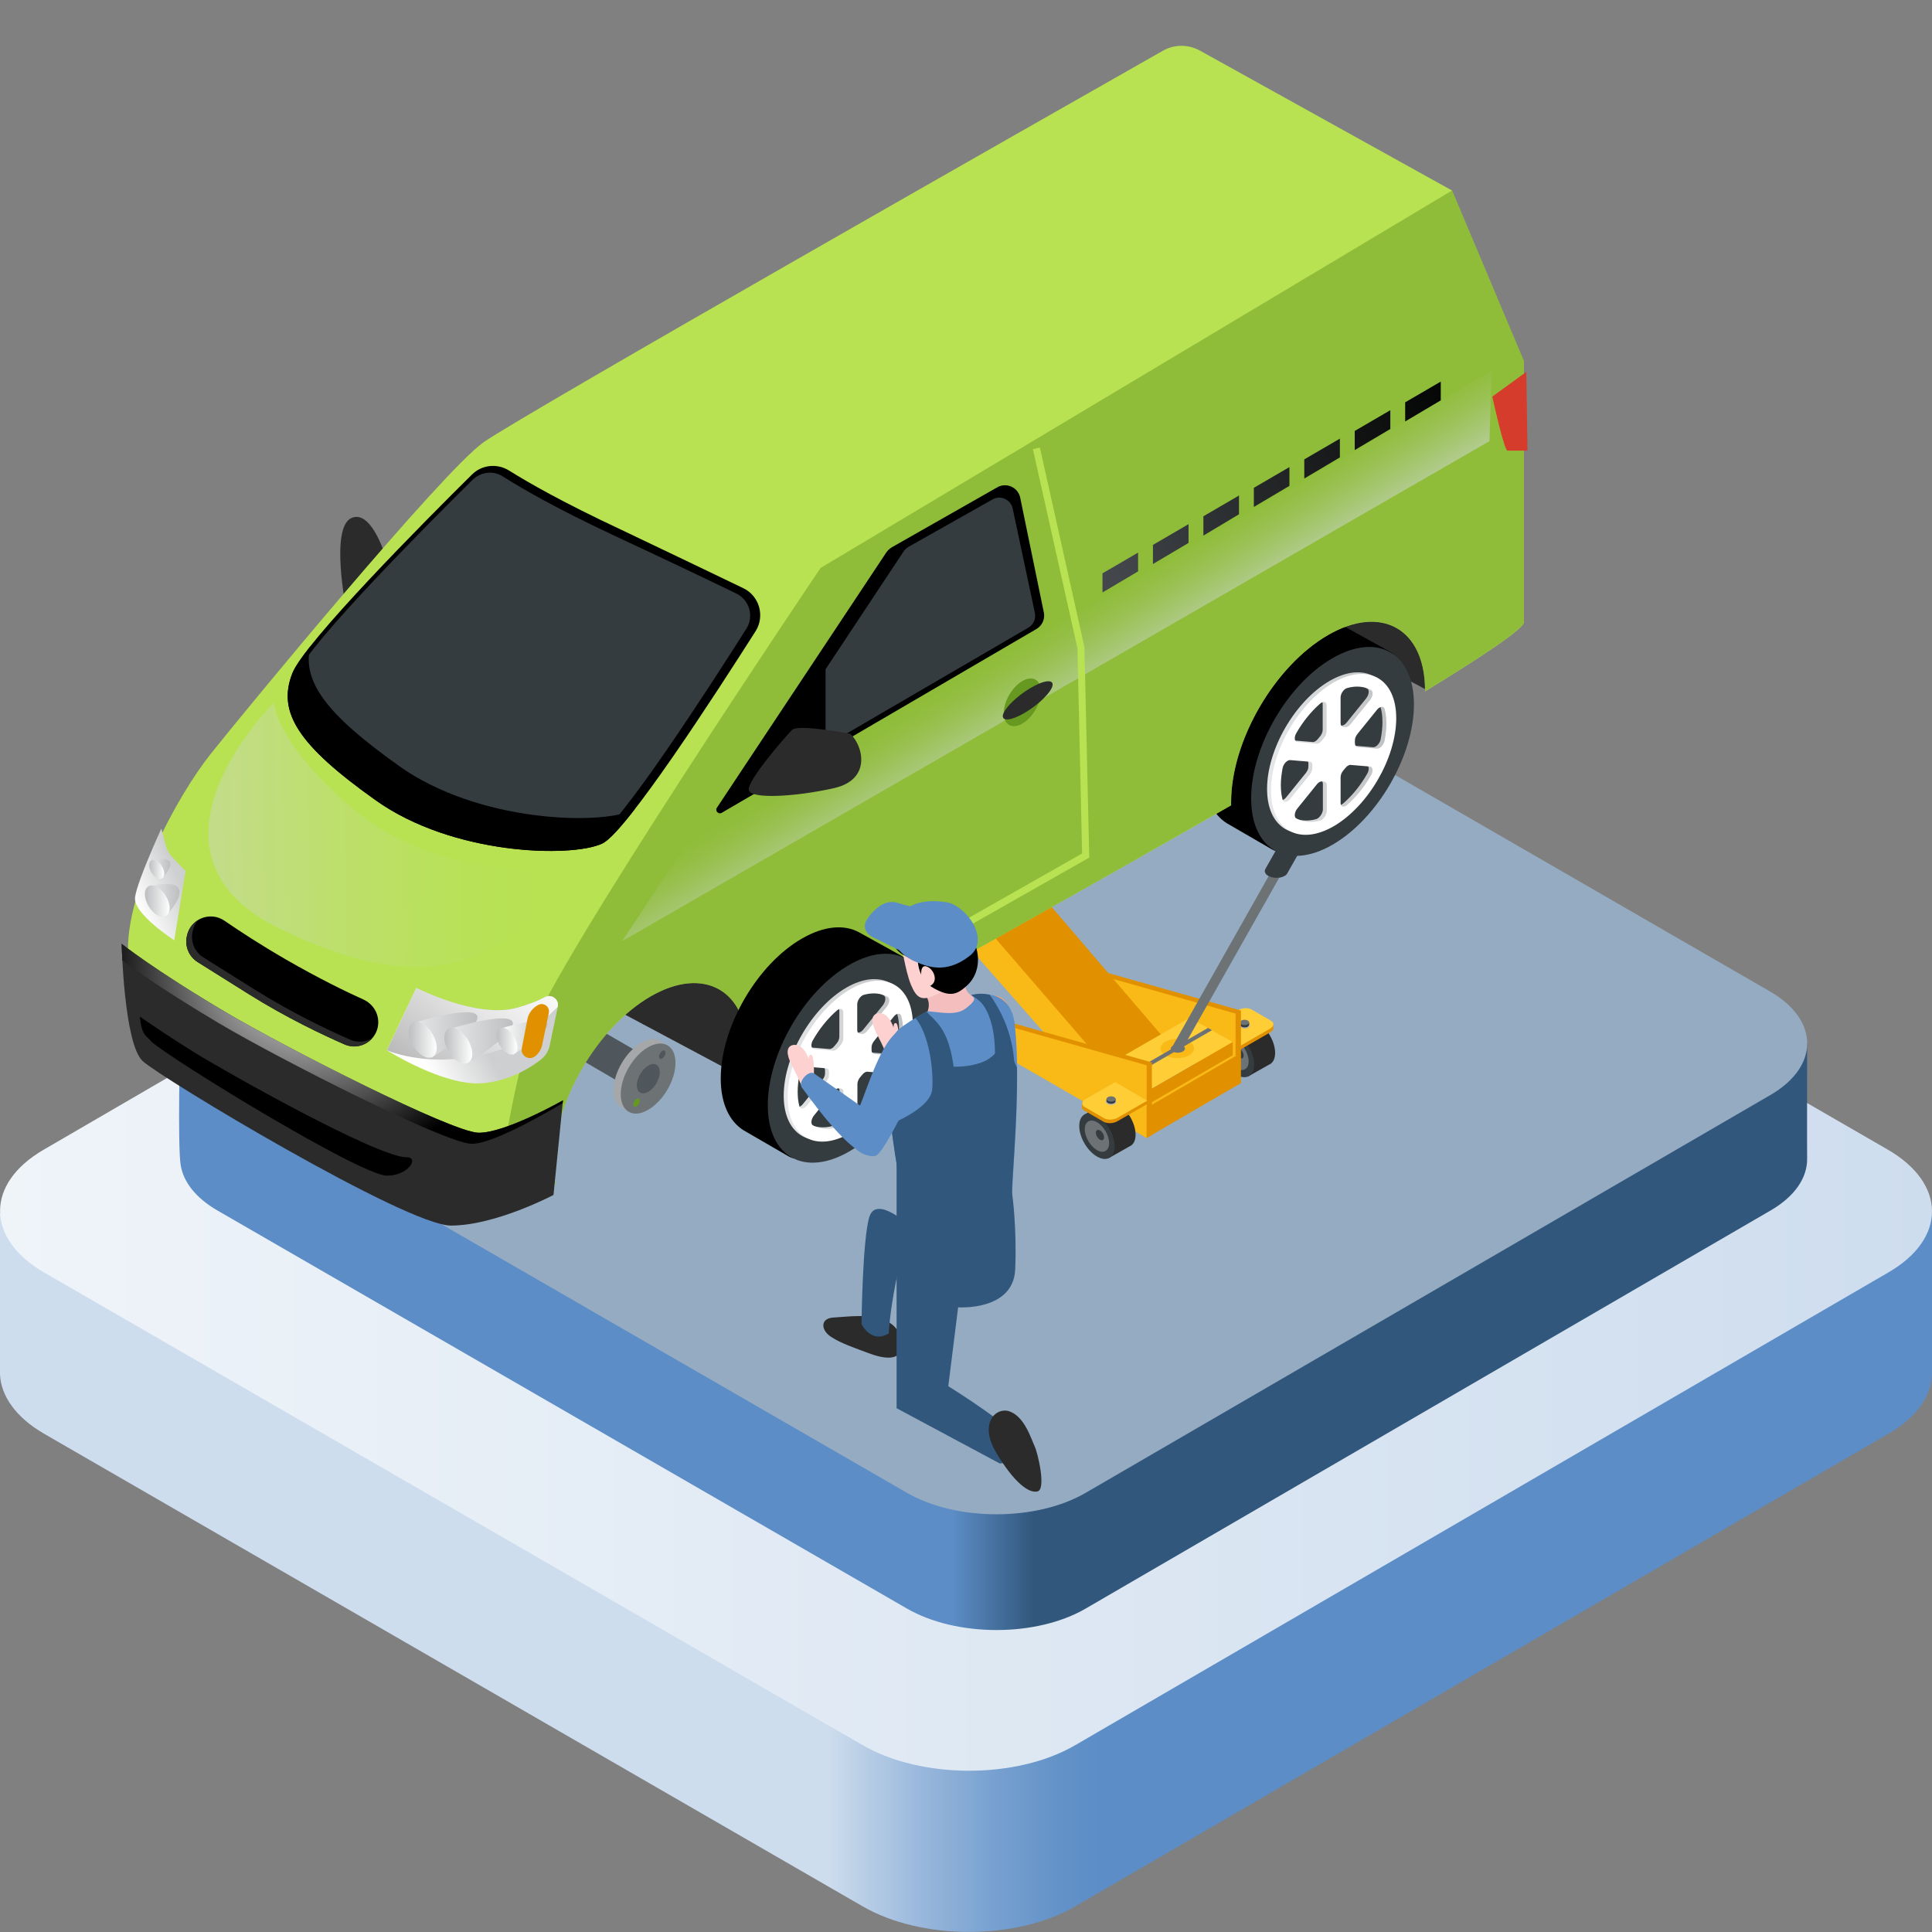 <?xml version="1.0" encoding="utf-8"?>
<!-- Generator: Adobe Illustrator 26.2.1, SVG Export Plug-In . SVG Version: 6.00 Build 0)  -->
<svg version="1.1" xmlns="http://www.w3.org/2000/svg" xmlns:xlink="http://www.w3.org/1999/xlink" x="0px" y="0px"
	 viewBox="0 0 1080 1080" enable-background="new 0 0 1080 1080" xml:space="preserve">
<rect x="0" y="0" width="1080" height="1080" fill="#808080" stroke="none"/>
<g id="Background">
	<linearGradient id="SVGID_1_" gradientUnits="userSpaceOnUse" x1="462.991" y1="879.115" x2="615.519" y2="879.115">
		<stop  offset="0" style="stop-color:#CEDDEE"/>
		<stop  offset="9.347320e-02" style="stop-color:#BED2E8"/>
		<stop  offset="0.376" style="stop-color:#94B4DA"/>
		<stop  offset="0.631" style="stop-color:#759FCF"/>
		<stop  offset="0.848" style="stop-color:#6392C8"/>
		<stop  offset="1" style="stop-color:#5C8DC6"/>
	</linearGradient>
	<path fill="url(#SVGID_1_)" d="M1080,766.3L1080,766.3l0-88L0,678.2l0,90c0.5,12.1,8.8,24.1,24.7,33.3l457.6,264.2
		c32.9,19,86,19,118.7,0l454.6-264.2C1072.4,791.8,1080.5,779,1080,766.3z"/>
	<g>
		
			<linearGradient id="SVGID_00000047769537795772111610000017714285960154017185_" gradientUnits="userSpaceOnUse" x1="0" y1="676.994" x2="1080" y2="676.994">
			<stop  offset="0" style="stop-color:#EFF4F9"/>
			<stop  offset="1" style="stop-color:#CEDDEE"/>
		</linearGradient>
		<path fill="url(#SVGID_00000047769537795772111610000017714285960154017185_)" d="M1055.2,642.6c32.9,19,33.1,49.8,0.4,68.7
			L601,975.6c-32.7,19-85.8,19-118.7,0L24.8,711.4c-32.9-19-33-49.8-0.4-68.7L479,378.4c32.7-19,85.8-19,118.7,0L1055.2,642.6z"/>
	</g>
</g>
<g id="Element">
	<g>
		
			<linearGradient id="SVGID_00000108307306843432627290000005907439513869302447_" gradientUnits="userSpaceOnUse" x1="100.179" y1="647.78" x2="1010.243" y2="647.78">
			<stop  offset="0.475" style="stop-color:#5C8DC6"/>
			<stop  offset="0.525" style="stop-color:#31577C"/>
			<stop  offset="1" style="stop-color:#31577C"/>
		</linearGradient>
		<path fill="url(#SVGID_00000108307306843432627290000005907439513869302447_)" d="M1010.2,583.1c0,0-0.1,54.2,0,64.7
			c0.1,10.5-6.8,21-20.5,28.9L606.9,899.2c-27.5,16-72.2,16-99.9,0L121.6,676.7c-12.3-7.1-19.1-16.1-20.6-25.4
			c-1.8-11.6-0.3-69.4-0.3-69.4l403.3-185.6c27.5-16,72.3-16,99.9,0L1010.2,583.1z"/>
	</g>
	<g>
		<path fill="#95ABC1" d="M989.4,554.2c27.7,16,27.8,41.9,0.3,57.9L606.9,834.5c-27.5,16-72.2,16-99.9,0L121.6,612.1
			c-27.7-16-27.8-41.9-0.3-57.9l382.8-222.5c27.5-16,72.3-16,99.9,0L989.4,554.2z"/>
	</g>
</g>
<g id="Details">
	<g>
		<path fill="#4F575C" d="M316.1,564.5c-0.2-0.1-0.3-0.2-0.5-0.3c-1.2-0.6-2.9-0.4-4.7,0.6c-3.9,2.2-7,7.7-7,12.1
			c0,2.5,1,4.1,2.5,4.7c0,0,50.1,29.3,50.1,29.3l9.9-17.2L316.1,564.5z"/>
		<path fill="#679920" d="M368.2,598.1c0,4.5-3.1,9.9-7,12.1c-3.9,2.2-7,0.4-7-4c0-4.5,3.1-9.9,7-12.1
			C365,591.9,368.2,593.7,368.2,598.1z"/>
		<g>
			<path fill="#A5A7A8" d="M369.6,582.2c-0.4-0.2-0.7-0.5-1.1-0.6c-2.7-1.3-6.3-0.9-10.2,1.4c-8.4,4.9-15.3,16.6-15.3,26.3
				c0,5.3,2.1,8.9,5.4,10.2l3.7,2.4l21.4-37.3L369.6,582.2z"/>
			<path fill="#6D7275" d="M377.6,594.1c0,9.7-6.8,21.4-15.3,26.3c-8.4,4.9-15.3,1-15.3-8.7c0-9.7,6.8-21.4,15.3-26.3
				C370.8,580.6,377.6,584.5,377.6,594.1z"/>
			<path fill="#4F575C" d="M368.8,599.3c0,4.1-2.9,9-6.4,11c-3.5,2-6.4,0.4-6.4-3.6c0-4.1,2.9-9,6.4-11
				C365.9,593.6,368.8,595.2,368.8,599.3z"/>
			<path fill="#4F575C" d="M372,588.5c0,1.2-0.8,2.6-1.8,3.2c-1,0.6-1.8,0.1-1.8-1c0-1.2,0.8-2.6,1.8-3.2
				C371.2,586.8,372,587.3,372,588.5z"/>
			<path fill="#679920" d="M357.6,615.3c0,1.2-0.8,2.6-1.8,3.2c-1,0.6-1.8,0.1-1.8-1c0-1.2,0.8-2.6,1.8-3.2S357.6,614.2,357.6,615.3
				z"/>
		</g>
	</g>
	<g>
		<g>
			<g>
				<path fill="#2B2B2B" d="M695.5,571c0.2-0.2,0.5-0.3,0.7-0.4c1.8-0.8,4.1-0.6,6.7,0.9c5.5,3.2,9.9,10.8,9.9,17.1
					c0,3.5-1.4,5.8-3.5,6.6c0,0-11.5,6.5-11.5,6.5l-13.9-24.2L695.5,571z"/>
				<path fill="#353C3F" d="M681.3,583.7c0,6.3,4.4,13.9,9.9,17.1c5.5,3.2,9.9,0.6,9.9-5.7c0-6.3-4.4-13.9-9.9-17.1
					C685.7,574.9,681.3,577.4,681.3,583.7z"/>
				<path fill="#6D7275" d="M684.4,585.5c0,4.3,3,9.5,6.8,11.7c3.7,2.2,6.8,0.4,6.8-3.9c0-4.3-3-9.5-6.8-11.7
					C687.4,579.5,684.4,581.2,684.4,585.5z"/>
				<path fill="#353C3F" d="M690.6,587.5c0,1.4,1,3.2,2.3,3.9c1.2,0.7,2.3,0.1,2.3-1.3c0-1.4-1-3.2-2.3-3.9
					C691.6,585.5,690.6,586.1,690.6,587.5z"/>
			</g>
			<g>
				<path fill="#E19100" d="M711.8,574.6v-2.2l-0.9,0.7c-0.1-0.1-0.3-0.2-0.4-0.3l-10.9-6.3c-1.9-1.1-5.4-1-7.6,0.3l-16.5,9.5
					l17.9,10.4l16.5-9.5C711.2,576.4,711.9,575.5,711.8,574.6z"/>
				<g>
					<path fill="#FFCD36" d="M692,564.7l-16.5,9.5l17.9,10.4L710,575c2.2-1.3,2.5-3.3,0.5-4.4l-10.9-6.3
						C697.7,563.2,694.3,563.4,692,564.7z"/>
				</g>
			</g>
			<g>
				<path fill="#A5A7A8" d="M698.6,573.3v-0.4l-1.2,0c-1-0.4-2.5-0.4-3.5,0l-1.1,0v0.3c0,0.4,0.3,0.9,0.9,1.2c1.1,0.7,3,0.7,4.1,0
					C698.3,574.1,698.6,573.7,698.6,573.3z"/>
				<path fill="#C2C5C6" d="M697.8,574.1c-1.1,0.7-3,0.6-4.1,0s-1.1-1.7,0-2.4c1.1-0.7,3-0.6,4.1,0S698.9,573.5,697.8,574.1z"/>
				<g>
					<path fill="#353C3F" d="M698.3,572.8v-1.2l-1,0c-0.9-0.4-2.2-0.4-3.1,0l-1,0v1.2c0,0.4,0.3,0.8,0.8,1.1c1,0.6,2.6,0.6,3.6,0
						C698,573.5,698.3,573.1,698.3,572.8z"/>
					<path fill="#6D7275" d="M697.5,572.6c-1,0.6-2.6,0.6-3.6,0c-1-0.6-1-1.5,0-2.1c1-0.6,2.6-0.6,3.6,0
						C698.5,571.1,698.5,572.1,697.5,572.6z"/>
				</g>
			</g>
			<g>
				<polygon fill="#E19100" points="575.8,531.6 572.9,533.3 575.8,535.1 575.8,537.5 623.8,565.2 690.7,607.2 693.7,605.5 
					693.7,564.9 				"/>
				<polygon fill="#F9B916" points="572.9,533.3 572.9,539.2 690.7,607.2 690.7,566.6 				"/>
				<g>
					<polygon fill="#F9B916" points="527.2,490.6 528.5,514.6 587.2,581.3 618.5,596.4 535.4,494 					"/>
					<polygon fill="#E19100" points="618.5,596.4 649.2,578.6 558.5,472.7 527.2,490.6 					"/>
				</g>
				<g>
					<polygon fill="#FFCD36" points="689.1,582.5 643.1,609 619.1,595.4 665.1,568.9 					"/>
					<polygon fill="#E19100" points="642.4,628.8 689.1,601.9 689.1,582.5 642.4,609.4 					"/>
					<path fill="#F9B916" d="M664.7,589.9c-3.6,2.1-9.6,2.1-13.2,0c-3.7-2.1-3.7-5.5,0-7.6c3.6-2.1,9.6-2.1,13.2,0
						C668.3,584.3,668.4,587.8,664.7,589.9z"/>
					<polygon fill="#6D7275" points="621.6,608.1 677.5,575.9 675.3,574.6 619.4,606.9 					"/>
				</g>
				<polygon fill="#F9B916" points="689.6,589.6 642.6,616.9 643.9,617.7 691,590.4 				"/>
				<g>
					<polygon fill="#E19100" points="526.1,560.6 523.1,562.2 526.1,564.1 526.1,566.5 574.1,594.2 641,636.2 643.9,634.5 
						643.9,593.9 					"/>
					<polygon fill="#F9B916" points="523.1,562.2 523.1,568.1 641,636.2 641,595.5 					"/>
				</g>
				<polygon fill="#E19100" points="691,607 641,636.1 641,619.3 691,590.2 				"/>
				<path fill="#6D7275" d="M661.2,587.8c-1.5,0.9-4,0.9-5.6,0c-1.5-0.9-1.5-2.3,0-3.2c1.5-0.9,4-0.9,5.6,0
					C662.8,585.4,662.8,586.9,661.2,587.8z"/>
				<g>
					<path fill="#6D7275" d="M658.4,588.3c-0.5,0-0.9-0.1-1.4-0.4c-1.4-0.8-1.8-2.5-1.1-3.8L727,458.2c0.8-1.4,2.5-1.8,3.8-1.1
						c1.4,0.8,1.8,2.5,1.1,3.8l-71.1,125.8C660.3,587.7,659.4,588.3,658.4,588.3z"/>
				</g>
				
					<linearGradient id="SVGID_00000031194154220191938780000001775559458242158496_" gradientUnits="userSpaceOnUse" x1="738.028" y1="442.741" x2="709.624" y2="494.564">
					<stop  offset="0" style="stop-color:#D0D4F9"/>
					<stop  offset="1" style="stop-color:#636C9E"/>
				</linearGradient>
				<path fill="url(#SVGID_00000031194154220191938780000001775559458242158496_)" d="M734.8,461.3l-12.2-2.5l-15.3,27.1
					c-0.6,1.3-0.1,2.7,1.7,3.7c2.5,1.5,6.6,1.5,9.1,0c0.6-0.3,1-0.7,1.3-1.1C719.5,488.5,734.8,461.3,734.8,461.3z"/>
				<path fill="#D0D4F9" d="M733.3,462.7c-2.5,1.4-6.6,1.4-9.1,0c-2.5-1.5-2.5-3.8,0-5.3c2.5-1.4,6.6-1.4,9.1,0
					C735.7,458.9,735.8,461.3,733.3,462.7z"/>
			</g>
			<g>
				<path fill="#2B2B2B" d="M617.5,616.7c0.2-0.2,0.5-0.3,0.7-0.4c1.8-0.8,4.1-0.6,6.7,0.9c5.5,3.2,9.9,10.8,9.9,17.1
					c0,3.5-1.4,5.8-3.5,6.6l-11.5,6.5L606,623.2L617.5,616.7z"/>
				<path fill="#353C3F" d="M603.3,629.4c0,6.3,4.4,13.9,9.9,17.1c5.5,3.2,9.9,0.6,9.9-5.7c0-6.3-4.4-13.9-9.9-17.1
					C607.7,620.6,603.3,623.1,603.3,629.4z"/>
				<path fill="#6D7275" d="M606.4,631.2c0,4.3,3,9.5,6.8,11.7c3.7,2.2,6.8,0.4,6.8-3.9s-3-9.5-6.8-11.7
					C609.5,625.2,606.4,626.9,606.4,631.2z"/>
				<path fill="#353C3F" d="M612.6,633.2c0,1.4,1,3.2,2.3,3.9c1.2,0.7,2.3,0.1,2.3-1.3c0-1.4-1-3.2-2.3-3.9
					C613.6,631.2,612.6,631.8,612.6,633.2z"/>
			</g>
			<g>
				<path fill="#E19100" d="M637.7,615.3l-14.5-8.4l-16.5,9.5c-0.1,0-0.1,0.1-0.2,0.1l-1.7,0.1v2.4c0,0.7,0.5,1.3,1.3,1.8l10.9,6.3
					c1.9,1.1,5.4,1,7.6-0.3l16.5-9.5v-2.1L637.7,615.3z"/>
				<path fill="#FFCD36" d="M606.8,614.4c-2.2,1.3-2.5,3.3-0.5,4.4l10.9,6.3c1.9,1.1,5.4,1,7.6-0.3l16.5-9.5l-17.9-10.4L606.8,614.4
					z"/>
			</g>
			<g>
				<path fill="#A5A7A8" d="M623.9,616v-0.4l-1.2,0c-1-0.4-2.5-0.4-3.5,0l-1.1,0v0.3c0,0.4,0.3,0.9,0.9,1.2c1.1,0.7,3,0.7,4.1,0
					C623.7,616.9,623.9,616.5,623.9,616z"/>
				<path fill="#C2C5C6" d="M623.1,616.9c-1.1,0.7-3,0.6-4.1,0c-1.1-0.7-1.1-1.7,0-2.4c1.1-0.7,3-0.6,4.1,0
					C624.2,615.2,624.2,616.2,623.1,616.9z"/>
				<g>
					<path fill="#353C3F" d="M623.6,615.5v-1.2l-1,0c-0.9-0.4-2.2-0.4-3.1,0l-1,0v1.2c0,0.4,0.3,0.8,0.8,1.1c1,0.6,2.6,0.6,3.6,0
						C623.4,616.3,623.6,615.9,623.6,615.5z"/>
					<path fill="#6D7275" d="M622.9,615.4c-1,0.6-2.6,0.6-3.6,0c-1-0.6-1-1.5,0-2.1c1-0.6,2.6-0.6,3.6,0
						C623.9,613.9,623.9,614.8,622.9,615.4z"/>
				</g>
			</g>
		</g>
		<path fill="#353C3F" d="M734.8,461.3l-12.2-2.5l-15.3,27.1c-0.6,1.3-0.1,2.7,1.7,3.7c2.5,1.5,6.6,1.5,9.1,0c0.6-0.3,1-0.7,1.3-1.1
			C719.5,488.5,734.8,461.3,734.8,461.3z"/>
		<path fill="#2B2B2B" d="M733.3,462.7c-2.5,1.4-6.6,1.4-9.1,0c-2.5-1.5-2.5-3.8,0-5.3c2.5-1.4,6.6-1.4,9.1,0
			C735.7,458.9,735.8,461.3,733.3,462.7z"/>
		<g>
			<polygon fill="#2B2B2B" points="416.4,602.9 332.7,558.3 404.2,539.2 422.6,572.7 			"/>
			<polygon fill="#2B2B2B" points="797.6,385.7 713.9,341.1 785.4,322.1 803.8,355.5 			"/>
			<path fill="#2B2B2B" d="M216.6,314.3c0,0-8.3-30.2-20.2-24.7c-11.9,5.5-3,50.2-3,50.2L216.6,314.3z"/>
			<g>
				<path d="M673.1,431.3c0,14.1,4.9,24,12.7,28.9c0.2,0.1,24.9,14.4,25.2,14.6c8.2,4.6,3-5.8,15.4-13
					c25.1-14.5,45.5-49.6,45.5-78.4c0-14.2,13.2-14.4,5.1-19.1c-0.2-0.1-26.5-14.7-26.7-14.8c-8.2-4.4-19.4-3.6-31.7,3.5
					C693.4,367.4,673.1,402.5,673.1,431.3z"/>
				<path fill="#353C3F" d="M699.4,446.3c0,28.8,20.3,40.4,45.5,25.9c25.1-14.5,45.5-49.6,45.5-78.4c0-28.8-20.3-40.4-45.5-25.9
					C719.7,382.4,699.4,417.5,699.4,446.3z"/>
				
					<linearGradient id="SVGID_00000115504575435128684970000002026304520182882482_" gradientUnits="userSpaceOnUse" x1="1793.117" y1="420.788" x2="1863.124" y2="420.788" gradientTransform="matrix(-1 0 0 1 2571.449 0)">
					<stop  offset="0" style="stop-color:#BCBEC0"/>
					<stop  offset="1" style="stop-color:#E6E7E8"/>
				</linearGradient>
				<path fill="url(#SVGID_00000115504575435128684970000002026304520182882482_)" d="M708.3,441c0,22.2,15.7,31.1,35,20
					c19.3-11.2,35-38.2,35-60.4c0-22.2-15.7-31.1-35-20C724,391.8,708.3,418.8,708.3,441z M731.4,427c0,0.2,0,0.4,0,0.7
					c0,0.2,0,0.4,0,0.6c0.1,1.2-0.5,2.7-1.5,3.9l-10.9,13.5c-1.6,2-3.7,2.3-4.2,0.5c-0.7-2.4-1-5.2-1-8.3c0-3.1,0.4-6.3,1-9.5
					c0.5-2.4,2.6-4.5,4.2-4.4l10.9,0.9C730.9,424.9,731.5,425.7,731.4,427z M722.4,409c3.6-6.3,8.2-12.1,13.4-16.6
					c1.8-1.6,3.6-1.1,3.6,1.1v14.4c0,1.3-0.6,2.8-1.6,3.9c-0.3,0.4-0.7,0.8-1,1.2c-0.9,1.2-2.1,1.9-3,1.8l-10.9-0.9
					C721.4,413.7,721.1,411.3,722.4,409z M750.9,383.7c5.1-1.4,9.7-0.9,13.4,1.2c1.3,0.8,1,3.5-0.6,5.5l-10.9,13.5
					c-0.9,1.2-2.1,1.8-3,1.7c-0.3-0.1-0.6-0.1-1-0.1c-1,0-1.6-0.9-1.6-2.1V389C747.3,386.8,749.1,384.2,750.9,383.7z M771.8,395.5
					c0.7,2.4,1,5.2,1,8.3c0,3.1-0.4,6.3-1,9.5c-0.5,2.4-2.6,4.5-4.2,4.4l-10.9-0.9c-0.9-0.1-1.5-0.9-1.5-2.2c0-0.2,0-0.4,0-0.7
					s0-0.4,0-0.6c-0.1-1.2,0.5-2.7,1.5-3.9l10.9-13.5C769.2,393.9,771.3,393.7,771.8,395.5z M764.3,432.5
					c-3.6,6.3-8.2,12.1-13.4,16.6c-1.8,1.6-3.6,1.1-3.6-1.1v-14.4c0-1.3,0.6-2.8,1.6-3.9c0.3-0.4,0.7-0.8,1-1.2
					c0.9-1.2,2.1-1.9,3-1.8l10.9,0.9C765.3,427.9,765.6,430.2,764.3,432.5z M735.8,457.9c-5.1,1.4-9.7,0.9-13.4-1.2
					c-1.3-0.8-1-3.5,0.6-5.5l10.9-13.5c0.9-1.2,2.1-1.8,3-1.7c0.3,0.1,0.6,0.1,1,0.1c1,0,1.6,0.9,1.6,2.1v14.4
					C739.4,454.7,737.6,457.3,735.8,457.9z"/>
				<path fill="#FFFFFF" d="M710.5,441.9c0,22.2,15.7,31.1,35,20c19.3-11.2,35-38.2,35-60.4c0-22.2-15.7-31.1-35-20
					C726.2,392.7,710.5,419.7,710.5,441.9z M733.6,427.9c0,0.2,0,0.4,0,0.7s0,0.4,0,0.6c0.1,1.2-0.5,2.7-1.5,3.9l-10.9,13.5
					c-1.6,2-3.7,2.3-4.2,0.5c-0.7-2.4-1-5.2-1-8.3c0-3.1,0.4-6.3,1-9.5c0.5-2.4,2.6-4.5,4.2-4.4l10.9,0.9
					C733.1,425.8,733.7,426.6,733.6,427.9z M724.6,409.9c3.6-6.3,8.2-12.1,13.4-16.6c1.8-1.6,3.6-1.1,3.6,1.1v14.4
					c0,1.3-0.6,2.8-1.6,3.9c-0.3,0.4-0.7,0.8-1,1.2c-0.9,1.2-2.1,1.9-3,1.8l-10.9-0.9C723.6,414.6,723.3,412.2,724.6,409.9z
					 M753.1,384.6c5.1-1.4,9.7-0.9,13.4,1.2c1.3,0.8,1,3.5-0.6,5.5L755,404.8c-0.9,1.2-2.1,1.8-3,1.7c-0.3-0.1-0.6-0.1-1-0.1
					c-1,0-1.6-0.9-1.6-2.1v-14.4C749.4,387.7,751.2,385.1,753.1,384.6z M774,396.3c0.7,2.4,1,5.2,1,8.3c0,3.1-0.4,6.3-1,9.5
					c-0.5,2.4-2.6,4.5-4.2,4.4l-10.9-0.9c-0.9-0.1-1.5-0.9-1.5-2.2c0-0.2,0-0.4,0-0.7c0-0.2,0-0.4,0-0.6c-0.1-1.2,0.5-2.7,1.5-3.9
					l10.9-13.5C771.4,394.8,773.5,394.5,774,396.3z M766.4,433.4c-3.6,6.3-8.2,12.1-13.4,16.6c-1.8,1.6-3.6,1.1-3.6-1.1v-14.4
					c0-1.3,0.6-2.8,1.6-3.9c0.3-0.4,0.7-0.8,1-1.2c0.9-1.2,2.1-1.9,3-1.8l10.9,0.9C767.4,428.7,767.8,431.1,766.4,433.4z M738,458.7
					c-5.1,1.4-9.7,0.9-13.4-1.2c-1.3-0.8-1-3.5,0.6-5.5l10.9-13.5c0.9-1.2,2.1-1.8,3-1.7c0.3,0.1,0.6,0.1,1,0.1c1,0,1.6,0.9,1.6,2.1
					v14.4C741.6,455.6,739.8,458.2,738,458.7z"/>
			</g>
			<path fill="#B8E252" d="M71.6,533.3c-1.7-34.1,27.2-87.9,45.9-111.5s129.4-157.9,152.7-174.5c20.9-14.9,320.1-185,379.8-218.9
				c6.4-3.7,14.3-3.7,20.8-0.1l140.9,78.2l40.2,95.4v146.1c-0.9,3.9-21.9,18.1-55.3,38.5c0-0.2,0-0.4,0-0.6
				c0-34.3-24.3-48.2-54.2-30.9c-29.9,17.3-54.2,59.1-54.2,93.5c0,0.6,0,1.1,0,1.7C600.9,500.3,495.4,559,416.4,602.9
				c0.9-5.1,1.5-10.1,1.5-15c0-34.3-24.3-48.2-54.2-30.9c-29.9,17.3-54.2,59.1-54.2,93.5c0,4.1,0.4,7.9,1,11.4
				c-6,3.4-9.7,5.5-10.6,6.2c-12.5,8.9-42.9,11.8-71.7,3.1c-27.3-8.3-138.4-70.8-146.1-80C74.3,581.8,73.3,567.5,71.6,533.3z"/>
			<path d="M415.5,328.8c9,4.3,12.2,15.6,6.9,24c-21.8,34.3-72.5,112.7-85.8,118.8c-17.1,7.9-83.3,6.6-126.6-24.3
				c-43.3-30.8-55.1-49.2-46.6-70.9c6.9-17.5,74.7-85.7,100.4-111.1c5.5-5.5,14.1-6.4,20.7-2.3c10.7,6.7,30.2,17.9,62.7,33.1
				C373.5,308.6,399.3,321,415.5,328.8z"/>
			<path fill="#353C3F" d="M411.6,331.8c7.4,3.6,10,12.8,5.6,19.7c-20.1,31.7-71.1,110.8-84.2,116.9c-16.4,7.6-80.3,6.3-122.1-23.4
				s-53.1-47.4-44.9-68.3c6.8-17.2,74.5-85.1,98.2-108.5c4.6-4.5,11.6-5.3,17-1.8c9.9,6.3,29,17.5,61.9,32.9
				C370,311.8,396.2,324.3,411.6,331.8z"/>
			<path d="M163.4,376.5c1.3-3.4,4.9-8.6,10-15.1c-4.5,19.8,9.2,38,49.7,66.8c44.5,31.7,112.5,33,130,24.9c0.7-0.3,1.4-0.8,2.2-1.4
				c-8.2,10.7-15,18.2-18.8,19.9c-17.1,7.9-83.3,6.6-126.6-24.3C166.7,416.6,154.9,398.2,163.4,376.5z"/>
			<polygon fill="#B8E252" points="793.9,107.6 437,316.2 297.2,238.1 658.1,30.8 			"/>
			
				<linearGradient id="SVGID_00000106128946565633792100000016189268442423495835_" gradientUnits="userSpaceOnUse" x1="1968.962" y1="385.921" x2="1990.523" y2="350.3" gradientTransform="matrix(-1 0 0 1 2571.449 0)">
				<stop  offset="0" style="stop-color:#FFFFFF"/>
				<stop  offset="7.876277e-02" style="stop-color:#F7FCEB"/>
				<stop  offset="0.31" style="stop-color:#E1F3B5"/>
				<stop  offset="0.526" style="stop-color:#CFEB8A"/>
				<stop  offset="0.72" style="stop-color:#C2E66B"/>
				<stop  offset="0.884" style="stop-color:#BBE359"/>
				<stop  offset="1" style="stop-color:#B8E252"/>
			</linearGradient>
			<polygon fill="url(#SVGID_00000106128946565633792100000016189268442423495835_)" points="833.9,207.3 385.8,468.4 347.8,526.1 
				832.6,246.6 			"/>
			<path opacity="0.5" fill="#679920" d="M296.6,577.3c13.8-40,162.1-259.8,162.1-259.8l353-211l40.2,95.3v146.1
				c-0.9,3.9-21.9,18.1-55.3,38.5c0-0.2,0-0.4,0-0.6c0-34.3-24.3-48.2-54.2-30.9c-29.9,17.3-54.2,59.1-54.2,93.5c0,0.6,0,1.1,0,1.7
				C600.9,500.3,495.4,559,416.4,602.9c0.9-5.1,1.5-10.1,1.5-15c0-34.3-24.3-48.2-54.2-30.9c-29.9,17.3-54.2,59.1-54.2,93.5
				c0,4.1,0.4,7.9,1,11.4c-6,3.4-9.7,5.5-10.6,6.2c-5.2,3.7-13.4,6.3-23.4,7.5C280.8,645.8,288.1,602,296.6,577.3z"/>
			
				<linearGradient id="SVGID_00000090261066888807003060000005331333191179935878_" gradientUnits="userSpaceOnUse" x1="2306.61" y1="574.303" x2="2336.134" y2="590.705" gradientTransform="matrix(-1 0 0 1 2571.449 0)">
				<stop  offset="0" style="stop-color:#CECFD0"/>
				<stop  offset="1" style="stop-color:#FFFFFF"/>
			</linearGradient>
			<path fill="url(#SVGID_00000090261066888807003060000005331333191179935878_)" d="M311.8,562.8l-4.5,21.6
				c-0.6,3.1-2.4,5.9-4.9,7.9c-5.8,4.5-17.4,11.9-32.3,13.2c-21.7,2-53.8-18.4-53.8-18.4l16.4-34.8c0,0,33.5,17.1,55.8,11.2
				c7-1.9,12.2-4,16.1-6.1C308.3,555.4,312.7,558.7,311.8,562.8z"/>
			
				<linearGradient id="SVGID_00000173153434804945319160000016224068498216846733_" gradientUnits="userSpaceOnUse" x1="2339.267" y1="606.226" x2="2271.471" y2="523.995" gradientTransform="matrix(-1 0 0 1 2571.449 0)">
				<stop  offset="0" style="stop-color:#B4B4B4"/>
				<stop  offset="0.178" style="stop-color:#C7C7C7"/>
				<stop  offset="0.513" style="stop-color:#E6E6E6"/>
				<stop  offset="0.799" style="stop-color:#F8F8F8"/>
				<stop  offset="1" style="stop-color:#FFFFFF"/>
			</linearGradient>
			<path fill="url(#SVGID_00000173153434804945319160000016224068498216846733_)" d="M311.8,562.8c0,0-19.8,19.5-26.4,22
				c-40.3,15.4-69.1,2.3-69.1,2.3l16.4-34.8c0,0,33.5,17.1,55.8,11.2c7-1.9,12.2-4,16.1-6.1C308.3,555.4,312.7,558.7,311.8,562.8z"
				/>
			<path d="M210.3,576.9L210.3,576.9c-3,6.8-10.9,9.9-17.7,6.9c-12.3-5.4-32.5-14.9-53.7-28.2c-11-6.9-21.5-13.5-28.4-17.8
				c-4.8-3-7.2-8.6-6.1-14.1l0.1-0.5c1.9-9.6,13-14,21-8.5c8.4,5.8,19.9,13.3,34.4,21.7c18.2,10.5,33.6,18,43.6,22.5
				C210.3,562.2,213.3,570.1,210.3,576.9z"/>
			<path fill="#2B2B2B" d="M104.4,523.7l0.1-0.5c0.8-3.9,3.1-7,6.2-8.8c-1.5,1.7-2.5,3.8-3,6.2l-0.1,0.5c-1.1,5.5,1.3,11.1,6.1,14.1
				c6.9,4.3,17.4,10.9,28.4,17.8c21.2,13.3,41.3,22.8,53.7,28.2c4.1,1.8,8.7,1.3,12.3-0.8c-3.8,4.2-9.9,5.9-15.4,3.5
				c-12.3-5.4-32.5-14.9-53.7-28.2c-11-6.9-21.5-13.5-28.4-17.8C105.8,534.9,103.3,529.3,104.4,523.7z"/>
			
				<linearGradient id="SVGID_00000153684307011746769090000014183991341685834374_" gradientUnits="userSpaceOnUse" x1="2471.332" y1="491.576" x2="2496.592" y2="502.73" gradientTransform="matrix(-1 0 0 1 2571.449 0)">
				<stop  offset="0" style="stop-color:#CECFD0"/>
				<stop  offset="1" style="stop-color:#FFFFFF"/>
			</linearGradient>
			<path fill="url(#SVGID_00000153684307011746769090000014183991341685834374_)" d="M103.7,486.9l-6.3,38.7
				c0,0-23.2-14.9-21.9-24.1c1.3-9.2,14.7-38.3,14.7-38.3l2.2,8.5c0.6,2.9,2.1,5.5,4.1,7.7L103.7,486.9z"/>
			<path fill="#2B2B2B" d="M314.7,615.1c0,0-32.5,18.5-47.4,18.1c-14.9-0.4-106.9-47.1-140.7-67.1c-40.7-24.1-58.6-38.5-58.6-38.5
				s1.3,56,11.8,65.6c10.5,9.6,147.4,91.9,172.3,91.9c24.9,0,57.3-17.1,57.3-17.1L314.7,615.1z"/>
			<path d="M216,657.2c11.8,0.3,18.7-10.1,11.4-10.3c-0.3,0-0.5,0-0.7,0c-17.4-0.9-101.1-48-118.7-59c-12.5-7.8-22.3-14.4-29.8-19.6
				c1,11.7,4.5,10.9,6.3,13.9C96.4,592.7,200.3,656.3,216,657.2z"/>
			
				<radialGradient id="SVGID_00000172434809166219195900000015873214978681895051_" cx="2398.419" cy="536.179" r="117.702" gradientTransform="matrix(-1 0 0 1 2571.449 0)" gradientUnits="userSpaceOnUse">
				<stop  offset="0" style="stop-color:#FFFFFF"/>
				<stop  offset="1" style="stop-color:#000000"/>
			</radialGradient>
			<path fill="url(#SVGID_00000172434809166219195900000015873214978681895051_)" d="M263.6,639.4c-14.9-0.4-106.9-47.1-140.7-67.1
				c-29.7-17.6-47.2-30-54.5-35.4c-0.3-5.6-0.4-9.3-0.4-9.3s17.9,14.4,58.6,38.5c33.7,19.9,125.8,66.6,140.7,67.1
				c14.9,0.4,47.4-18.1,47.4-18.1l-0.2,1.6C299,625.9,273.6,639.7,263.6,639.4z"/>
			<g>
				
					<linearGradient id="SVGID_00000031914258108373221160000003624065345786045364_" gradientUnits="userSpaceOnUse" x1="2304.588" y1="578.637" x2="2339.696" y2="578.637" gradientTransform="matrix(-1 0 0 1 2571.449 0)">
					<stop  offset="0" style="stop-color:#BCBEC0"/>
					<stop  offset="1" style="stop-color:#E6E7E8"/>
				</linearGradient>
				<path fill="url(#SVGID_00000031914258108373221160000003624065345786045364_)" d="M231.8,571.7l9.3,19.7
					c0,0,28.4-17.6,25.6-23.6C263.8,561.7,231.8,571.7,231.8,571.7z"/>
				
					<linearGradient id="SVGID_00000041995990473072359110000000725138860058331061_" gradientUnits="userSpaceOnUse" x1="-981.972" y1="581.175" x2="-966.273" y2="581.175" gradientTransform="matrix(1 0 0 1 1210.387 0)">
					<stop  offset="0" style="stop-color:#BCBEC0"/>
					<stop  offset="0.686" style="stop-color:#E9EAEA"/>
					<stop  offset="1" style="stop-color:#FFFFFF"/>
				</linearGradient>
				<path fill="url(#SVGID_00000041995990473072359110000000725138860058331061_)" d="M244.1,585.7c0,5-3.5,7-7.8,4.5
					c-4.3-2.5-7.8-8.6-7.8-13.5c0-5,3.5-7,7.8-4.5C240.6,574.7,244.1,580.7,244.1,585.7z"/>
			</g>
			<g>
				
					<linearGradient id="SVGID_00000173862533557985266740000013580108247267814334_" gradientUnits="userSpaceOnUse" x1="2470.976" y1="503.413" x2="2487.41" y2="503.413" gradientTransform="matrix(-1 0 0 1 2571.449 0)">
					<stop  offset="0" style="stop-color:#BCBEC0"/>
					<stop  offset="1" style="stop-color:#E6E7E8"/>
				</linearGradient>
				<path fill="url(#SVGID_00000173862533557985266740000013580108247267814334_)" d="M84,495.5l8.1,17.2c0,0,10.4-10.5,7.9-15.8
					C97.6,491.6,84,495.5,84,495.5z"/>
				
					<linearGradient id="SVGID_00000060005097222321367560000018402933629541202874_" gradientUnits="userSpaceOnUse" x1="-1129.264" y1="503.739" x2="-1115.547" y2="503.739" gradientTransform="matrix(1 0 0 1 1210.387 0)">
					<stop  offset="0" style="stop-color:#BCBEC0"/>
					<stop  offset="0.686" style="stop-color:#E9EAEA"/>
					<stop  offset="1" style="stop-color:#FFFFFF"/>
				</linearGradient>
				<path fill="url(#SVGID_00000060005097222321367560000018402933629541202874_)" d="M94.8,507.7c0,4.3-3.1,6.1-6.9,3.9
					c-3.8-2.2-6.9-7.5-6.9-11.8c0-4.3,3.1-6.1,6.9-3.9C91.8,498.1,94.8,503.4,94.8,507.7z"/>
			</g>
			<g>
				
					<linearGradient id="SVGID_00000036945260057844134440000005429764905006527108_" gradientUnits="userSpaceOnUse" x1="2476.24" y1="485.82" x2="2486.292" y2="485.82" gradientTransform="matrix(-1 0 0 1 2571.449 0)">
					<stop  offset="0" style="stop-color:#BCBEC0"/>
					<stop  offset="1" style="stop-color:#E6E7E8"/>
				</linearGradient>
				<path fill="url(#SVGID_00000036945260057844134440000005429764905006527108_)" d="M85.2,481l5,10.5c0,0,6.3-6.4,4.8-9.6
					C93.5,478.6,85.2,481,85.2,481z"/>
				
					<linearGradient id="SVGID_00000174592728785890877990000008930629958575332229_" gradientUnits="userSpaceOnUse" x1="-1127.014" y1="486.02" x2="-1118.624" y2="486.02" gradientTransform="matrix(1 0 0 1 1210.387 0)">
					<stop  offset="0" style="stop-color:#BCBEC0"/>
					<stop  offset="0.686" style="stop-color:#E9EAEA"/>
					<stop  offset="1" style="stop-color:#FFFFFF"/>
				</linearGradient>
				<path fill="url(#SVGID_00000174592728785890877990000008930629958575332229_)" d="M91.8,488.4c0,2.7-1.9,3.7-4.2,2.4
					c-2.3-1.3-4.2-4.6-4.2-7.2s1.9-3.7,4.2-2.4C89.9,482.5,91.8,485.8,91.8,488.4z"/>
			</g>
			<g>
				
					<linearGradient id="SVGID_00000059304304567620769540000000043065133155887750_" gradientUnits="userSpaceOnUse" x1="2284.706" y1="582.071" x2="2319.814" y2="582.071" gradientTransform="matrix(-1 0 0 1 2571.449 0)">
					<stop  offset="0" style="stop-color:#BCBEC0"/>
					<stop  offset="1" style="stop-color:#E6E7E8"/>
				</linearGradient>
				<path fill="url(#SVGID_00000059304304567620769540000000043065133155887750_)" d="M251.6,575.1l9.3,19.7
					c0,0,28.4-17.6,25.6-23.6C283.7,565.2,251.6,575.1,251.6,575.1z"/>
				
					<linearGradient id="SVGID_00000076596888783863255400000005328785194058860715_" gradientUnits="userSpaceOnUse" x1="-962.091" y1="584.608" x2="-946.391" y2="584.608" gradientTransform="matrix(1 0 0 1 1210.387 0)">
					<stop  offset="0" style="stop-color:#BCBEC0"/>
					<stop  offset="0.686" style="stop-color:#E9EAEA"/>
					<stop  offset="1" style="stop-color:#FFFFFF"/>
				</linearGradient>
				<path fill="url(#SVGID_00000076596888783863255400000005328785194058860715_)" d="M264,589.1c0,5-3.5,7-7.8,4.5
					c-4.3-2.5-7.8-8.6-7.8-13.5s3.5-7,7.8-4.5C260.5,578.1,264,584.2,264,589.1z"/>
			</g>
			<g>
				
					<linearGradient id="SVGID_00000098905656391706812460000004389743339094464944_" gradientUnits="userSpaceOnUse" x1="2265.351" y1="580.107" x2="2291.473" y2="580.107" gradientTransform="matrix(-1 0 0 1 2571.449 0)">
					<stop  offset="0" style="stop-color:#BCBEC0"/>
					<stop  offset="0.686" style="stop-color:#E9EAEA"/>
					<stop  offset="1" style="stop-color:#FFFFFF"/>
				</linearGradient>
				<path fill="url(#SVGID_00000098905656391706812460000004389743339094464944_)" d="M280,574.9l6.9,14.7c0,0,21.1-13.1,19-17.6
					C303.9,567.5,280,574.9,280,574.9z"/>
				
					<linearGradient id="SVGID_00000088813861505961844620000008620740081679839918_" gradientUnits="userSpaceOnUse" x1="-932.894" y1="581.995" x2="-921.214" y2="581.995" gradientTransform="matrix(1 0 0 1 1210.387 0)">
					<stop  offset="0" style="stop-color:#BCBEC0"/>
					<stop  offset="0.686" style="stop-color:#E9EAEA"/>
					<stop  offset="1" style="stop-color:#FFFFFF"/>
				</linearGradient>
				<path fill="url(#SVGID_00000088813861505961844620000008620740081679839918_)" d="M289.2,585.4c0,3.7-2.6,5.2-5.8,3.3
					c-3.2-1.9-5.8-6.4-5.8-10.1c0-3.7,2.6-5.2,5.8-3.3C286.6,577.2,289.2,581.7,289.2,585.4z"/>
			</g>
			<path d="M400.7,451.6l94.7-142.7c0.8-1.2,1.9-2.2,3.2-3l58.9-33.5c5.1-2.9,11.6,0,12.8,5.8l13.2,64.1c0.8,3.7-0.9,7.4-4.1,9.3
				l-176,102.8C401.6,455.4,399.6,453.3,400.7,451.6z"/>
			<path fill="#353C3F" d="M505.1,308.3c0.7-1.1,1.7-2,2.9-2.7l46.8-26.4c4.5-2.6,10.2,0,11.3,5.1l12.4,58.3
				c0.7,3.3-0.8,6.6-3.7,8.3l-113.3,66v-42.8L505.1,308.3z"/>
			<path fill="#2B2B2B" d="M475.3,410.2c7.1,6.4,12.2,25.6-9.2,30.4c-21.4,4.8-46.1,6.2-47.5,1.2c-1.4-5,20.6-30.2,24.2-33.8
				C446.2,404.6,475.3,410.2,475.3,410.2z"/>
			<polygon fill="#B8E252" points="448.4,570.5 608.9,479.4 606.2,361.7 581.3,250.2 577.4,251.1 602.3,362.4 604.9,477.1 
				446.5,567.1 			"/>
			
				<linearGradient id="SVGID_00000106140013875804813940000009675932497374589838_" gradientUnits="userSpaceOnUse" x1="2590.701" y1="470.131" x2="2273.153" y2="464.882" gradientTransform="matrix(-1 0 0 1 2571.449 0)">
				<stop  offset="0" style="stop-color:#D1D3D4"/>
				<stop  offset="0.169" style="stop-color:#CBD7B4"/>
				<stop  offset="0.428" style="stop-color:#C3DC8A"/>
				<stop  offset="0.662" style="stop-color:#BDDF6B"/>
				<stop  offset="0.86" style="stop-color:#B9E159"/>
				<stop  offset="1" style="stop-color:#B8E252"/>
			</linearGradient>
			<path fill="url(#SVGID_00000106140013875804813940000009675932497374589838_)" d="M316.2,486.4c0,0-70,5.7-115.9-31.9
				c-45.9-37.6-47.2-61.7-47.2-61.7s-84,83.1,2.6,126C238.5,559.7,285.2,539.3,316.2,486.4z"/>
			<g>
				<path fill="#679920" d="M561.1,398.6c0,6.6,4.6,9.2,10.4,5.9c5.7-3.3,10.4-11.3,10.4-17.9s-4.6-9.2-10.4-5.9
					C565.7,384.1,561.1,392.1,561.1,398.6z"/>
				<path fill="#2B2B2B" d="M561.2,398.2c-2.3,4.6,1.9,5.3,9.2,1.6c7.3-3.7,15.1-10.4,17.4-15c2.3-4.6-1.9-5.3-9.2-1.6
					C571.3,386.9,563.5,393.6,561.2,398.2z"/>
			</g>
			<path fill="#D53C2B" d="M853.2,207.9l-19,13.8c0,0,6.6,30.2,8.5,30.2c2,0,11.2,0,11.2,0L853.2,207.9z"/>
			<path fill="#E19100" d="M294.8,569.9c0.6-3.5,2.9-6.4,6-8.1c0,0,0,0,0,0c3.1-1.7,6.7,1,6,4.4l-3.7,17.8c-0.5,2.6-2,4.9-4,6.5
				c0,0,0,0-0.1,0c-3.3,2.6-8.1-0.4-7.3-4.5C292.7,580.9,293.8,575,294.8,569.9z"/>
			<g>
				
					<linearGradient id="SVGID_00000119092211080250052320000013192023462781902497_" gradientUnits="userSpaceOnUse" x1="1714.113" y1="189.436" x2="2052.22" y2="381.015" gradientTransform="matrix(-1 0 0 1 2571.449 0)">
					<stop  offset="3.535350e-02" style="stop-color:#000000"/>
					<stop  offset="0.294" style="stop-color:#0E0F0F"/>
					<stop  offset="0.794" style="stop-color:#323538"/>
					<stop  offset="1" style="stop-color:#43464A"/>
				</linearGradient>
				<polygon fill="url(#SVGID_00000119092211080250052320000013192023462781902497_)" points="805.4,213.3 805.4,223.8 785.5,235.6 
					785.5,224.9 				"/>
				
					<linearGradient id="SVGID_00000130609974304269800200000004740735788841674940_" gradientUnits="userSpaceOnUse" x1="1696.642" y1="179.479" x2="2034.748" y2="371.058" gradientTransform="matrix(-1 0 0 1 2571.449 0)">
					<stop  offset="3.535350e-02" style="stop-color:#000000"/>
					<stop  offset="0.294" style="stop-color:#0E0F0F"/>
					<stop  offset="0.794" style="stop-color:#323538"/>
					<stop  offset="1" style="stop-color:#43464A"/>
				</linearGradient>
				<polygon fill="url(#SVGID_00000130609974304269800200000004740735788841674940_)" points="777.2,229.3 777.2,239.8 757.3,251.6 
					757.3,240.9 				"/>
				
					<linearGradient id="SVGID_00000124845223027415518760000009207777107228223380_" gradientUnits="userSpaceOnUse" x1="1679.17" y1="169.522" x2="2017.276" y2="361.101" gradientTransform="matrix(-1 0 0 1 2571.449 0)">
					<stop  offset="3.535350e-02" style="stop-color:#000000"/>
					<stop  offset="0.294" style="stop-color:#0E0F0F"/>
					<stop  offset="0.794" style="stop-color:#323538"/>
					<stop  offset="1" style="stop-color:#43464A"/>
				</linearGradient>
				<polygon fill="url(#SVGID_00000124845223027415518760000009207777107228223380_)" points="749,245.2 749,255.7 729.1,267.5 
					729.1,256.8 				"/>
				
					<linearGradient id="SVGID_00000087396241153918798050000006279499711211677312_" gradientUnits="userSpaceOnUse" x1="1661.699" y1="159.565" x2="1999.805" y2="351.144" gradientTransform="matrix(-1 0 0 1 2571.449 0)">
					<stop  offset="3.535350e-02" style="stop-color:#000000"/>
					<stop  offset="0.294" style="stop-color:#0E0F0F"/>
					<stop  offset="0.794" style="stop-color:#323538"/>
					<stop  offset="1" style="stop-color:#43464A"/>
				</linearGradient>
				<polygon fill="url(#SVGID_00000087396241153918798050000006279499711211677312_)" points="720.8,261.1 720.8,271.6 700.9,283.4 
					700.9,272.7 				"/>
				
					<linearGradient id="SVGID_00000003101325664918798000000009432319446393441928_" gradientUnits="userSpaceOnUse" x1="1644.227" y1="149.608" x2="1982.333" y2="341.187" gradientTransform="matrix(-1 0 0 1 2571.449 0)">
					<stop  offset="3.535350e-02" style="stop-color:#000000"/>
					<stop  offset="0.294" style="stop-color:#0E0F0F"/>
					<stop  offset="0.794" style="stop-color:#323538"/>
					<stop  offset="1" style="stop-color:#43464A"/>
				</linearGradient>
				<polygon fill="url(#SVGID_00000003101325664918798000000009432319446393441928_)" points="692.6,277 692.6,287.5 672.7,299.4 
					672.7,288.6 				"/>
				
					<linearGradient id="SVGID_00000034794122281822643170000014938422437402569145_" gradientUnits="userSpaceOnUse" x1="1626.756" y1="139.651" x2="1964.862" y2="331.23" gradientTransform="matrix(-1 0 0 1 2571.449 0)">
					<stop  offset="3.535350e-02" style="stop-color:#000000"/>
					<stop  offset="0.294" style="stop-color:#0E0F0F"/>
					<stop  offset="0.794" style="stop-color:#323538"/>
					<stop  offset="1" style="stop-color:#43464A"/>
				</linearGradient>
				<polygon fill="url(#SVGID_00000034794122281822643170000014938422437402569145_)" points="664.4,293 664.4,303.5 644.5,315.3 
					644.5,304.6 				"/>
				
					<linearGradient id="SVGID_00000181055857114946936340000006392079691509255097_" gradientUnits="userSpaceOnUse" x1="1609.284" y1="129.695" x2="1947.39" y2="321.273" gradientTransform="matrix(-1 0 0 1 2571.449 0)">
					<stop  offset="3.535350e-02" style="stop-color:#000000"/>
					<stop  offset="0.294" style="stop-color:#0E0F0F"/>
					<stop  offset="0.794" style="stop-color:#323538"/>
					<stop  offset="1" style="stop-color:#43464A"/>
				</linearGradient>
				<polygon fill="url(#SVGID_00000181055857114946936340000006392079691509255097_)" points="636.2,308.9 636.2,319.4 616.3,331.2 
					616.3,320.5 				"/>
			</g>
		</g>
	</g>
	<g>
		<path d="M402.9,602.9c0,14.1,4.9,24,12.7,28.9c0.2,0.1,24.9,14.4,25.2,14.6c8.2,4.6,3-5.8,15.4-13c25.1-14.5,45.5-49.6,45.5-78.4
			c0-14.2,13.2-14.4,5.1-19.1c-0.2-0.1-26.5-14.7-26.7-14.8c-8.2-4.4-19.4-3.6-31.7,3.5C423.2,539,402.9,574.1,402.9,602.9z"/>
		<path fill="#353C3F" d="M429.2,617.8c0,28.8,20.3,40.4,45.5,25.9c25.1-14.5,45.5-49.6,45.5-78.4c0-28.8-20.3-40.4-45.5-25.9
			C449.5,553.9,429.2,589,429.2,617.8z"/>
		
			<linearGradient id="SVGID_00000021105501761986601730000018004896342356282301_" gradientUnits="userSpaceOnUse" x1="2063.302" y1="592.324" x2="2133.309" y2="592.324" gradientTransform="matrix(-1 0 0 1 2571.449 0)">
			<stop  offset="0" style="stop-color:#BCBEC0"/>
			<stop  offset="1" style="stop-color:#E6E7E8"/>
		</linearGradient>
		<path fill="url(#SVGID_00000021105501761986601730000018004896342356282301_)" d="M438.1,612.5c0,22.2,15.7,31.1,35,20
			c19.3-11.2,35-38.2,35-60.4c0-22.2-15.7-31.1-35-20C453.8,563.3,438.1,590.4,438.1,612.5z M461.2,598.5c0,0.2,0,0.4,0,0.7
			s0,0.4,0,0.6c0.1,1.2-0.5,2.7-1.5,3.9l-10.9,13.5c-1.6,2-3.7,2.3-4.2,0.5c-0.7-2.4-1-5.2-1-8.3c0-3.1,0.4-6.3,1-9.5
			c0.5-2.4,2.6-4.5,4.2-4.4l10.9,0.9C460.7,596.5,461.3,597.3,461.2,598.5z M452.2,580.6c3.6-6.3,8.2-12.1,13.4-16.6
			c1.8-1.6,3.6-1.1,3.6,1.1v14.4c0,1.3-0.6,2.8-1.6,3.9c-0.3,0.4-0.7,0.8-1,1.2c-0.9,1.2-2.1,1.9-3,1.8l-10.9-0.9
			C451.2,585.3,450.9,582.9,452.2,580.6z M480.7,555.3c5.1-1.4,9.7-0.9,13.4,1.2c1.3,0.8,1,3.5-0.6,5.5l-10.9,13.5
			c-0.9,1.2-2.1,1.8-3,1.7c-0.3-0.1-0.6-0.1-1-0.1c-1,0-1.6-0.9-1.6-2.1v-14.4C477.1,558.4,478.9,555.8,480.7,555.3z M501.6,567
			c0.7,2.4,1,5.2,1,8.3c0,3.1-0.4,6.3-1,9.5c-0.5,2.4-2.6,4.5-4.2,4.4l-10.9-0.9c-0.9-0.1-1.5-0.9-1.5-2.2c0-0.2,0-0.4,0-0.7
			c0-0.2,0-0.4,0-0.6c-0.1-1.2,0.5-2.7,1.5-3.9l10.9-13.5C499,565.5,501.1,565.2,501.6,567z M494.1,604.1
			c-3.6,6.3-8.2,12.1-13.4,16.6c-1.8,1.6-3.6,1.1-3.6-1.1v-14.4c0-1.3,0.6-2.8,1.6-3.9c0.3-0.4,0.7-0.8,1-1.2c0.9-1.2,2.1-1.9,3-1.8
			l10.9,0.9C495.1,599.4,495.4,601.8,494.1,604.1z M465.6,629.4c-5.1,1.4-9.7,0.9-13.4-1.2c-1.3-0.8-1-3.5,0.6-5.5l10.9-13.5
			c0.9-1.2,2.1-1.8,3-1.7c0.3,0.1,0.6,0.1,1,0.1c1,0,1.6,0.9,1.6,2.1v14.4C469.2,626.3,467.4,628.9,465.6,629.4z"/>
		<path fill="#FFFFFF" d="M440.3,613.4c0,22.2,15.7,31.1,35,20c19.3-11.2,35-38.2,35-60.4c0-22.2-15.7-31.1-35-20
			C456,564.2,440.3,591.2,440.3,613.4z M463.4,599.4c0,0.2,0,0.4,0,0.7s0,0.4,0,0.6c0.1,1.2-0.5,2.7-1.5,3.9L451.1,618
			c-1.6,2-3.7,2.3-4.2,0.5c-0.7-2.4-1-5.2-1-8.3s0.4-6.3,1-9.5c0.5-2.4,2.6-4.5,4.2-4.4l10.9,0.9
			C462.9,597.3,463.5,598.1,463.4,599.4z M454.4,581.5c3.6-6.3,8.2-12.1,13.4-16.6c1.8-1.6,3.6-1.1,3.6,1.1v14.4
			c0,1.3-0.6,2.8-1.6,3.9c-0.3,0.4-0.7,0.8-1,1.2c-0.9,1.2-2.1,1.9-3,1.8l-10.9-0.9C453.4,586.1,453.1,583.8,454.4,581.5z
			 M482.9,556.1c5.1-1.4,9.7-0.9,13.4,1.2c1.3,0.8,1,3.5-0.6,5.5l-10.9,13.5c-0.9,1.2-2.1,1.8-3,1.7c-0.3-0.1-0.6-0.1-1-0.1
			c-1,0-1.6-0.9-1.6-2.1v-14.4C479.2,559.3,481,556.6,482.9,556.1z M503.8,567.9c0.7,2.4,1,5.2,1,8.3c0,3.1-0.4,6.3-1,9.5
			c-0.5,2.4-2.6,4.5-4.2,4.4l-10.9-0.9c-0.9-0.1-1.5-0.9-1.5-2.2c0-0.2,0-0.4,0-0.7c0-0.2,0-0.4,0-0.6c-0.1-1.2,0.5-2.7,1.5-3.9
			l10.9-13.5C501.2,566.3,503.3,566.1,503.8,567.9z M496.3,604.9c-3.6,6.3-8.2,12.1-13.4,16.6c-1.8,1.6-3.6,1.1-3.6-1.1v-14.4
			c0-1.3,0.6-2.8,1.6-3.9c0.3-0.4,0.7-0.8,1-1.2c0.9-1.2,2.1-1.9,3-1.8l10.9,0.9C497.2,600.3,497.6,602.6,496.3,604.9z M467.8,630.3
			c-5.1,1.4-9.7,0.9-13.4-1.2c-1.3-0.8-1-3.5,0.6-5.5l10.9-13.5c0.9-1.2,2.1-1.8,3-1.7c0.3,0.1,0.6,0.1,1,0.1c1,0,1.6,0.9,1.6,2.1
			V625C471.4,627.1,469.6,629.8,467.8,630.3z"/>
	</g>
	<g>
		<g>
			<path fill="#FDD1D0" d="M502,586.9c0.1-0.4,0.2-0.8,0.4-1.1c-0.1-0.5-0.1-1.1-0.1-1.8c0.3-3.4,0.1-12.5-1.7-12.1
				c-1.1,0.2-1,1.2-1.1,2.4c-1.6-4.3-4.1-8.1-8.1-7.9c0,0,0,0-0.1,0c-0.6,0-1.3,0.2-2,0.6c-2.8,1.8-1.7,6.5,1.5,12.3
				c2.3,4.3,4.3,9,5.2,11.3C498.5,590.2,501.5,589.3,502,586.9z"/>
			<g>
				
					<linearGradient id="SVGID_00000028309566896642223590000004510720809892775554_" gradientUnits="userSpaceOnUse" x1="-87.862" y1="-10071.719" x2="-64.87" y2="-10251.867" gradientTransform="matrix(-0.441 0.897 -0.897 -0.441 -8623.208 -3802.7)">
					<stop  offset="0" style="stop-color:#FF5A72"/>
					<stop  offset="1" style="stop-color:#FEAE6E"/>
				</linearGradient>
				<path fill="url(#SVGID_00000028309566896642223590000004510720809892775554_)" d="M541,615.6c-1.3,7.6-0.8,17.6-12.8,10.7
					c-12-6.9-30.2-32.7-32.6-35.9c-2.5-3.2,3.7-10,6.8-7.9c7.6,5.2,27.6,19.3,39.8,27.9C541.2,612.8,541,615.6,541,615.6z"/>
				
					<linearGradient id="SVGID_00000151540915869168698430000004436294523960416137_" gradientUnits="userSpaceOnUse" x1="1842.597" y1="-518.998" x2="1865.588" y2="-699.137" gradientTransform="matrix(0.96 0.281 -0.281 0.96 -1418.985 685.185)">
					<stop  offset="0" style="stop-color:#FF5A72"/>
					<stop  offset="1" style="stop-color:#FEAE6E"/>
				</linearGradient>
				<path fill="url(#SVGID_00000151540915869168698430000004436294523960416137_)" d="M557.3,556.8c4.8,1,13.8,8.5,1.7,33.4
					c-12.1,24.9-19.6,38-22.4,38.3c-2.8,0.3-20.3-0.7-9.7-25.1C533.4,588.3,542.5,553.6,557.3,556.8z"/>
			</g>
		</g>
		<path fill="#2B2B2B" d="M496,738.7c-8.7-4.7-22.3-2.6-29.9-2.2c-7.6,0.3-7.4,6.9-1.7,10.7c5.7,3.8,13.7,6.4,21.1,9.2
			c7.4,2.8,18.5,5.4,18.5-4.5C504,742,496,738.7,496,738.7z"/>
		<path fill="#5C8DC6" d="M502.9,575c11.9-9.3,60.6-37.3,64.4-2c3.8,35.3-2,88-1.4,94.8s-29.1,28.1-59.7,14.9
			C505.6,668,486.1,588,502.9,575z"/>
		<path fill="#31577C" d="M508.7,685.4c0,0-18.8-17.6-22.7-5.2c-3.9,12.4-4.4,59.9-4.4,59.9s5.2,11.3,15.2,5.3
			c1.3-20.6,6.9-41.6,6.9-41.6L508.7,685.4z"/>
		<path fill="#31577C" d="M567.5,709.7c-1.1,23.3-31.9,21.1-31.9,21.1l-5.5,44.1c0,0,39.5,24.3,44.9,35.4c-6,7.3-16.1,7.8-16.1,7.8
			l-57.7-30.9V650.6l64.6,17C565.9,667.5,568.5,686.8,567.5,709.7z"/>
		<path fill="#31577C" d="M498,628.4c2.8,23.4,7.8,46.9,8.1,54.2c30.6,13.3,60.3-8.1,59.7-14.9c-0.5-5.4,3.1-39.6,2.7-71.1
			c-0.8-1.3-1.4-2.7-1.6-3.9c-1.5-18.8-10.2-31.9-13.7-36.7c-3.9-0.6-5.7-0.8-10.3,0.2c1,0.6,2.3,1.4,4.8,3.5s8.5,10.5,8.5,29.2
			c-6.7,8.1-23.1,7.4-23.1,7.4c-3-21.8-10.3-25.4-15.2-30.8c-2.2,1.2-4.3,2.4-6.2,3.5c7.9,9.4,10.3,30.1,9.4,40.1
			C520.2,618,504.7,625.5,498,628.4z"/>
		<path fill="#F4BEBE" d="M515.1,554.1c0,0,6,3.8,3.5,11.2c7.2,0.5,15.7,2.7,21.3-1.6c8.3-6.4,3.4-6.1,1.3-8.8
			c-3.1-3.9-1.2-6.6-1.2-6.6L515.1,554.1z"/>
		<g>
			<path fill="#FDD1D0" d="M503.5,525.8c0,0,2.6,17.2,5.7,24.6c3.1,7.4,5.8,9.7,14.4,5.5s22.5-18.6,18.7-25.1
				C538.5,524.4,516.9,504.3,503.5,525.8z"/>
			<path d="M498.8,524.9c1.2,7.6,7.1,9.4,10.7,11c3.6,1.6,3.6,1.6,3.6,1.6s0.2,10.3,9.2,15.1c9,4.9,12.8,3.4,18.5-1.9
				c5.7-5.3,7.3-13.9,4.7-21.6c-2.6-7.7-7.1-22.6-23.1-21.9C506.3,508,496.9,512.9,498.8,524.9z"/>
			<path fill="#FDD1D0" d="M515,545.5c0,0-0.8-6.6,3.1-5.2c3.9,1.5,6.2,7.5,2.8,10.2C517.6,553.2,514.3,551.3,515,545.5z"/>
			<g>
				<path fill="#5C8DC6" d="M505,532.3l-15.4-7.6c0,0-10.7-3.6-3.9-12.3c6.8-8.7,12.5-8.9,16.4-7.6c3.9,1.3,13.3,3.4,13.3,3.4
					L505,532.3z"/>
				<path fill="#5C8DC6" d="M510.4,537c7.5,3.3,18.2,7.9,31.7-2.7c11.9-9.3-2.4-28.2-12.8-29.9c-6.3-1-22.5-2.7-28.8,11.3
					C494.2,529.8,510.4,537,510.4,537z"/>
			</g>
		</g>
		<g>
			<path fill="#FDD1D0" d="M454.6,604.6c0.1-0.4,0.2-0.8,0.4-1.1c-0.1-0.5-0.1-1.1-0.1-1.8c0.3-3.4,0.1-12.5-1.7-12.1
				c-1.1,0.2-1,1.2-1.1,2.4c-1.6-4.3-4.1-8.1-8.1-7.9c0,0,0,0-0.1,0c-0.6,0-1.3,0.2-2,0.6c-2.8,1.8-1.7,6.5,1.5,12.3
				c2.3,4.3,4.3,9,5.2,11.3C451.2,607.8,454.2,606.9,454.6,604.6z"/>
			<g>
				<path fill="#5C8DC6" d="M493.7,633.2c-1.3,7.6-0.8,17.6-12.8,10.7c-12-6.9-30.2-32.7-32.6-35.9c-2.5-3.2,3.7-10,6.8-7.9
					c7.6,5.2,27.6,19.3,39.8,27.9C493.9,630.4,493.7,633.2,493.7,633.2z"/>
				<path fill="#5C8DC6" d="M509.9,574.5c4.8,1,13.8,8.5,1.7,33.4c-12.1,24.9-19.6,38-22.4,38.3c-2.8,0.3-20.3-0.7-9.7-25.1
					C486.1,606,495.1,571.3,509.9,574.5z"/>
			</g>
		</g>
		<path fill="#2B2B2B" d="M564.1,788.9c-7.5-2.4-17,6.8-7.2,23.2c9.8,16.4,18.2,22.9,23.1,21.6c4.9-1.2,0.2-21.4-1.7-25.4
			C576.4,804.3,572.7,791.7,564.1,788.9z"/>
	</g>
</g>
</svg>
